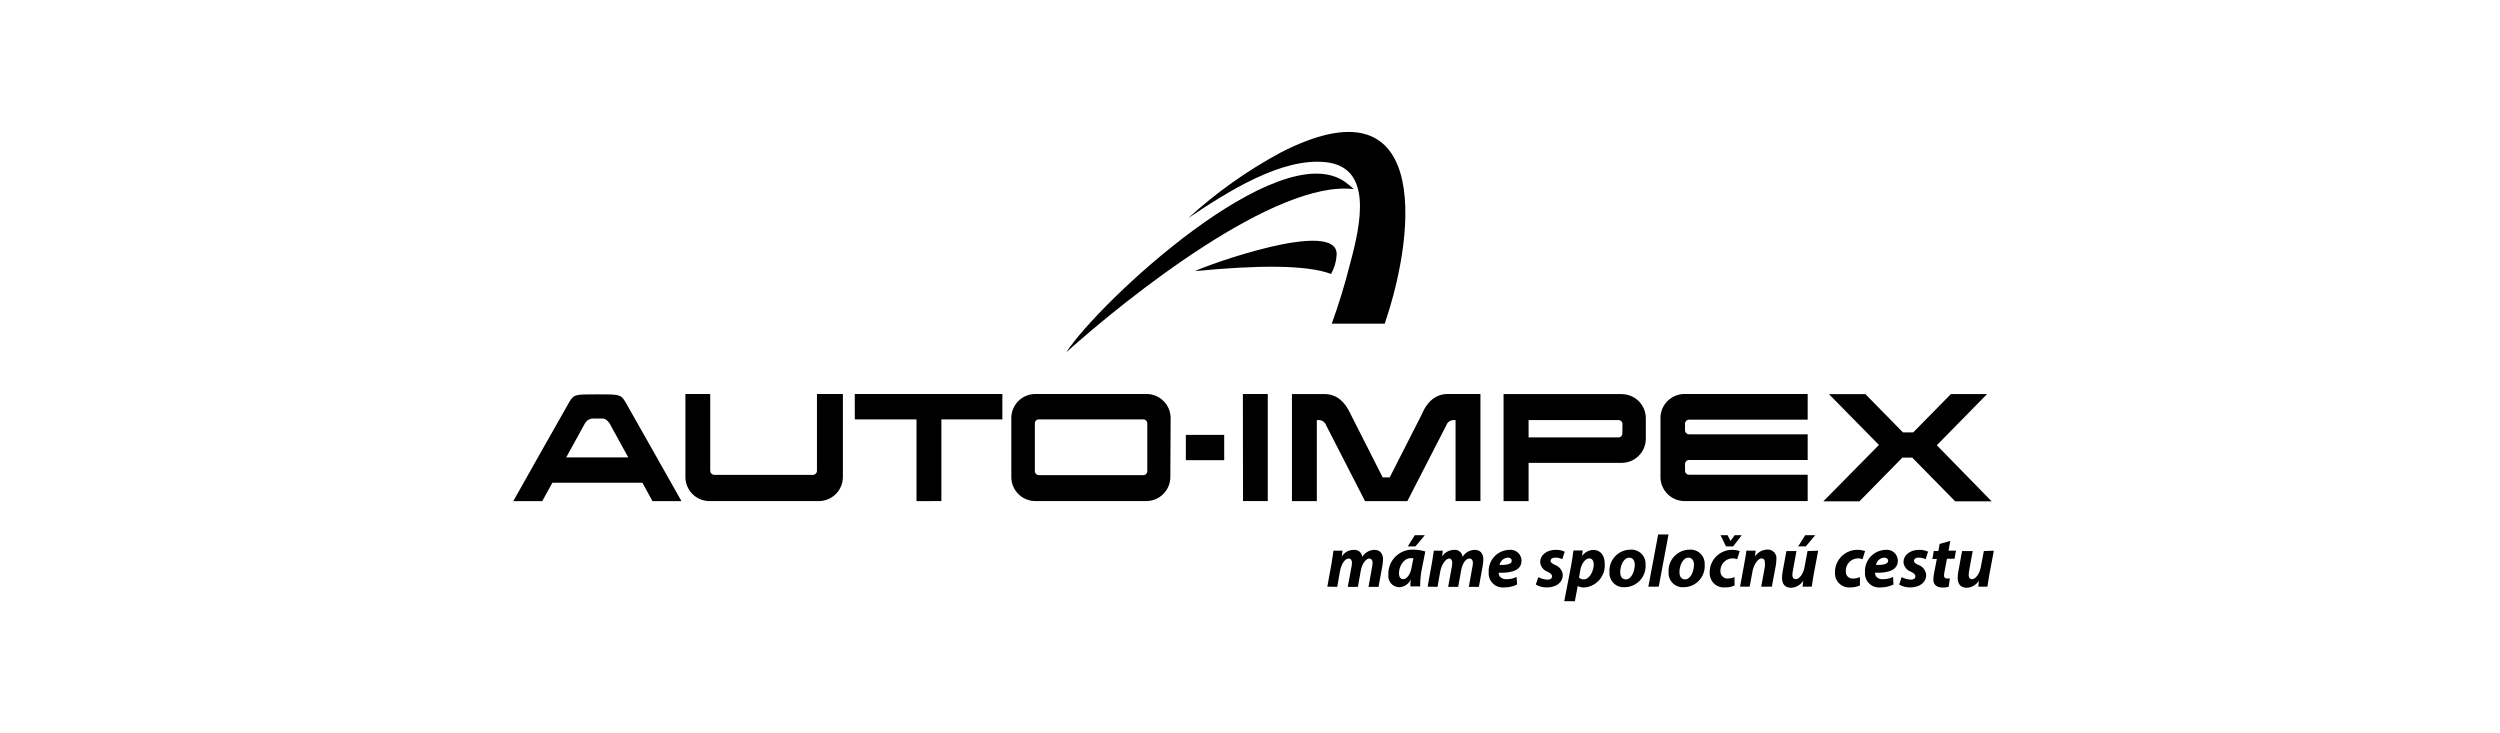 <svg width="341" height="100" viewBox="0 0 341 100" fill="none" xmlns="http://www.w3.org/2000/svg">
<g clip-path="url(#clip0_2044_77879)">
<path d="M264.182 60.731L271.038 53.75H266.105L260.961 58.981H259.567L254.442 53.76H249.471L256.288 60.692C254.115 62.913 250.307 66.74 248.701 68.384H253.624L259.49 62.413H260.826L266.692 68.384H271.663L264.182 60.731ZM226.49 56.807V65.221C226.531 66.056 226.89 66.844 227.491 67.425C228.093 68.005 228.894 68.335 229.73 68.346H246.567V64.75H230.384C230.238 64.747 230.098 64.687 229.996 64.583C229.893 64.479 229.836 64.338 229.836 64.192V63.298C229.836 63.152 229.893 63.011 229.996 62.907C230.098 62.803 230.238 62.743 230.384 62.74H246.567V59.24H230.384C230.238 59.238 230.098 59.178 229.996 59.074C229.893 58.969 229.836 58.829 229.836 58.683V57.798C229.836 57.652 229.893 57.511 229.996 57.407C230.098 57.303 230.238 57.243 230.384 57.24H246.567V53.74H229.73C228.903 53.751 228.111 54.072 227.51 54.64C226.91 55.209 226.545 55.983 226.49 56.807ZM221.288 59.115C221.289 59.187 221.276 59.258 221.25 59.324C221.223 59.391 221.184 59.451 221.134 59.502C221.084 59.553 221.024 59.594 220.958 59.621C220.892 59.649 220.821 59.663 220.749 59.663H208.499V57.298H220.769C220.841 57.299 220.912 57.315 220.978 57.343C221.044 57.372 221.103 57.413 221.153 57.465C221.203 57.517 221.243 57.578 221.269 57.645C221.296 57.712 221.308 57.784 221.307 57.856L221.288 59.115ZM221.211 53.75H205.086V68.356H208.499V63.135H221.23C222.102 63.124 222.934 62.77 223.544 62.148C224.155 61.527 224.495 60.689 224.49 59.817V57.077C224.494 56.645 224.412 56.217 224.251 55.816C224.089 55.416 223.85 55.051 223.547 54.743C223.244 54.435 222.884 54.19 222.486 54.021C222.089 53.852 221.662 53.763 221.23 53.76M194.009 56.365L189.557 65.115H188.596L184.163 56.365C183.499 54.961 182.451 53.75 180.653 53.75H176.221V68.356H179.615V57.298H179.798C180.032 57.281 180.265 57.341 180.461 57.469C180.658 57.598 180.807 57.788 180.884 58.01L186.192 68.356H191.961L197.278 58.01C197.354 57.787 197.503 57.596 197.7 57.467C197.896 57.338 198.13 57.279 198.365 57.298H198.538V68.346H201.932V53.74H197.5C195.701 53.74 194.615 54.952 194 56.356M169.548 68.346H172.923V53.74H169.528L169.548 68.346Z" fill="black"/>
<path d="M181.049 80.019L181.645 76.711C181.751 76.086 181.828 75.548 181.885 75.115H183.116L183.02 75.904C183.194 75.625 183.437 75.396 183.724 75.238C184.012 75.079 184.336 74.998 184.664 75C184.803 74.987 184.942 75.001 185.075 75.043C185.208 75.084 185.331 75.151 185.438 75.241C185.544 75.33 185.632 75.44 185.696 75.564C185.759 75.688 185.798 75.823 185.809 75.961C185.982 75.676 186.224 75.438 186.513 75.27C186.802 75.102 187.128 75.009 187.462 75C188.212 75 188.645 75.481 188.645 76.317C188.638 76.601 188.609 76.884 188.558 77.163L188.03 80.048H186.664L187.145 77.365C187.19 77.169 187.215 76.97 187.222 76.769C187.222 76.423 187.068 76.183 186.732 76.183C186.395 76.183 185.77 76.836 185.616 77.817L185.212 80.048H183.837L184.337 77.346C184.377 77.163 184.399 76.976 184.405 76.788C184.405 76.461 184.289 76.183 183.953 76.183C183.462 76.183 182.991 76.875 182.789 77.836L182.395 80.048L181.049 80.019Z" fill="black"/>
<path d="M194.346 73L193.067 74.529H192.019L192.98 73H194.346ZM192.788 76.135C192.66 76.124 192.532 76.124 192.404 76.135C191.442 76.135 190.817 77.279 190.817 78.192C190.817 78.673 191.009 79 191.404 79C191.798 79 192.365 78.51 192.557 77.308L192.788 76.135ZM192.375 79.981C192.375 79.683 192.375 79.356 192.442 79.019C192.302 79.333 192.076 79.601 191.79 79.792C191.504 79.982 191.17 80.088 190.827 80.096C190.616 80.09 190.409 80.04 190.219 79.949C190.029 79.857 189.86 79.728 189.723 79.567C189.587 79.407 189.485 79.22 189.425 79.018C189.365 78.816 189.348 78.603 189.375 78.394C189.354 77.938 189.429 77.482 189.595 77.056C189.761 76.63 190.014 76.243 190.338 75.921C190.662 75.599 191.05 75.348 191.477 75.184C191.904 75.021 192.36 74.948 192.817 74.971C193.358 74.976 193.896 75.06 194.413 75.221L193.903 77.779C193.769 78.508 193.704 79.249 193.711 79.991L192.375 79.981Z" fill="black"/>
<path d="M194.73 80.019L195.327 76.711C195.432 76.086 195.509 75.548 195.577 75.115H196.798L196.702 75.904C196.88 75.627 197.125 75.399 197.413 75.241C197.702 75.083 198.026 75 198.355 75C198.493 74.987 198.633 75.001 198.765 75.043C198.897 75.084 199.02 75.152 199.125 75.241C199.231 75.331 199.318 75.441 199.381 75.564C199.443 75.688 199.48 75.823 199.49 75.961C199.663 75.676 199.906 75.438 200.195 75.27C200.483 75.102 200.81 75.009 201.144 75C201.894 75 202.327 75.481 202.327 76.317C202.319 76.601 202.29 76.884 202.24 77.163L201.721 80.048H200.346L200.827 77.365C200.876 77.17 200.902 76.97 200.903 76.769C200.903 76.423 200.75 76.183 200.423 76.183C199.942 76.183 199.461 76.836 199.298 77.817L198.894 80.048H197.528L198.019 77.346C198.059 77.163 198.081 76.976 198.086 76.788C198.086 76.461 197.98 76.183 197.634 76.183C197.288 76.183 196.673 76.875 196.471 77.836L196.077 80.048L194.73 80.019Z" fill="black"/>
<path d="M206.202 76.471C206.202 76.231 206.009 76.058 205.683 76.058C205.407 76.072 205.144 76.179 204.937 76.363C204.731 76.546 204.594 76.795 204.548 77.068C205.654 77.068 206.202 76.923 206.202 76.481V76.471ZM206.933 79.731C206.375 80 205.763 80.135 205.144 80.125C204.865 80.15 204.583 80.114 204.319 80.018C204.056 79.923 203.816 79.771 203.617 79.573C203.418 79.375 203.265 79.136 203.169 78.873C203.072 78.609 203.034 78.328 203.058 78.048C203.036 77.662 203.091 77.276 203.222 76.912C203.352 76.548 203.554 76.214 203.816 75.93C204.078 75.645 204.394 75.416 204.746 75.257C205.098 75.097 205.479 75.01 205.865 75C206.074 74.974 206.286 74.993 206.487 75.055C206.688 75.117 206.874 75.221 207.032 75.36C207.19 75.499 207.317 75.67 207.404 75.862C207.492 76.053 207.537 76.261 207.538 76.471C207.538 77.721 206.346 78.173 204.413 78.125C204.417 78.302 204.467 78.474 204.558 78.625C204.676 78.76 204.826 78.864 204.993 78.93C205.16 78.995 205.341 79.019 205.519 79C205.986 79.005 206.447 78.9 206.865 78.693L206.933 79.731Z" fill="black"/>
<path d="M209.827 78.721C210.217 78.926 210.646 79.044 211.086 79.067C211.49 79.067 211.702 78.865 211.702 78.625C211.702 78.385 211.538 78.212 211.096 77.99C210.819 77.892 210.576 77.717 210.395 77.486C210.214 77.254 210.104 76.975 210.077 76.683C210.077 75.721 210.952 75 212.192 75C212.619 74.983 213.045 75.069 213.432 75.25L213.096 76.279C212.797 76.13 212.468 76.054 212.134 76.058C211.759 76.058 211.5 76.231 211.5 76.49C211.5 76.75 211.702 76.856 212.096 77.048C212.383 77.148 212.636 77.328 212.825 77.566C213.014 77.805 213.131 78.092 213.163 78.394C213.163 79.51 212.202 80.135 210.961 80.125C210.441 80.129 209.929 79.993 209.48 79.731L209.827 78.721Z" fill="black"/>
<path d="M215.384 78.788C215.47 78.869 215.572 78.933 215.682 78.974C215.793 79.015 215.911 79.034 216.029 79.029C216.788 79.029 217.384 77.933 217.384 76.971C217.384 76.577 217.221 76.163 216.759 76.163C216.298 76.163 215.74 76.779 215.557 77.74L215.384 78.788ZM213.365 82L214.327 77.01C214.433 76.423 214.557 75.577 214.615 75.087H215.884L215.798 75.836C215.971 75.587 216.2 75.382 216.468 75.238C216.735 75.095 217.033 75.016 217.336 75.01C218.384 75.01 218.884 75.865 218.884 76.865C218.917 77.263 218.871 77.664 218.749 78.044C218.626 78.424 218.429 78.776 218.17 79.08C217.911 79.384 217.594 79.633 217.238 79.814C216.882 79.995 216.494 80.104 216.096 80.135C215.786 80.144 215.478 80.075 215.202 79.933L214.808 82.01L213.365 82Z" fill="black"/>
<path d="M221 78.067C221 78.644 221.279 79.029 221.769 79.029C222.548 79.029 222.981 77.875 222.981 77.029C222.981 76.577 222.798 76.067 222.221 76.067C221.404 76.067 220.991 77.279 221 78.038M224.452 76.99C224.483 77.387 224.431 77.786 224.299 78.162C224.168 78.538 223.961 78.883 223.69 79.174C223.419 79.466 223.09 79.699 222.725 79.857C222.36 80.016 221.966 80.097 221.567 80.096C221.297 80.112 221.026 80.072 220.773 79.977C220.519 79.881 220.289 79.733 220.096 79.543C219.904 79.352 219.754 79.123 219.656 78.87C219.558 78.618 219.515 78.347 219.529 78.077C219.498 77.68 219.55 77.281 219.682 76.905C219.813 76.529 220.021 76.184 220.292 75.892C220.563 75.601 220.891 75.368 221.256 75.21C221.621 75.051 222.015 74.97 222.414 74.971C222.684 74.954 222.955 74.995 223.208 75.09C223.462 75.186 223.693 75.334 223.885 75.524C224.077 75.715 224.227 75.944 224.325 76.197C224.423 76.449 224.466 76.72 224.452 76.99Z" fill="black"/>
<path d="M224.837 80.019L226.173 72.904H227.587L226.25 80.019H224.837Z" fill="black"/>
<path d="M229.077 78.067C229.077 78.644 229.356 79.029 229.846 79.029C230.625 79.029 231.058 77.875 231.058 77.029C231.058 76.577 230.866 76.067 230.298 76.067C229.481 76.067 229.068 77.279 229.077 78.038M232.519 76.99C232.55 77.387 232.498 77.786 232.367 78.162C232.236 78.538 232.028 78.883 231.757 79.174C231.486 79.466 231.157 79.699 230.792 79.857C230.427 80.016 230.033 80.097 229.635 80.096C229.364 80.112 229.094 80.072 228.84 79.977C228.587 79.881 228.356 79.733 228.164 79.543C227.971 79.352 227.821 79.123 227.723 78.87C227.626 78.618 227.582 78.347 227.596 78.077C227.566 77.68 227.618 77.281 227.749 76.905C227.88 76.529 228.088 76.184 228.359 75.892C228.63 75.601 228.958 75.368 229.324 75.21C229.689 75.051 230.083 74.97 230.481 74.971C230.751 74.954 231.022 74.995 231.276 75.09C231.529 75.186 231.76 75.334 231.952 75.524C232.145 75.715 232.295 75.944 232.393 76.197C232.49 76.449 232.534 76.72 232.519 76.99Z" fill="black"/>
<path d="M235.423 74.529L234.682 73H235.644L236.038 73.789L236.615 73H237.576L236.394 74.529H235.423ZM236.596 79.866C236.165 80.051 235.699 80.139 235.23 80.125C234.962 80.14 234.692 80.099 234.441 80.003C234.189 79.908 233.96 79.761 233.769 79.571C233.578 79.382 233.428 79.155 233.331 78.904C233.233 78.653 233.189 78.385 233.201 78.116C233.192 77.702 233.267 77.291 233.421 76.908C233.576 76.525 233.807 76.177 234.1 75.885C234.393 75.594 234.743 75.365 235.127 75.213C235.511 75.061 235.923 74.988 236.336 75C236.663 75.001 236.988 75.057 237.297 75.164L236.951 76.279C236.744 76.193 236.522 76.151 236.298 76.154C236.071 76.161 235.848 76.214 235.642 76.309C235.437 76.404 235.252 76.539 235.1 76.707C234.947 76.875 234.83 77.072 234.755 77.285C234.68 77.499 234.649 77.726 234.663 77.952C234.663 78.207 234.764 78.452 234.945 78.632C235.125 78.812 235.369 78.914 235.624 78.914C235.956 78.916 236.284 78.848 236.586 78.712L236.596 79.866Z" fill="black"/>
<path d="M237.346 80.019L237.951 76.712C238.076 76.087 238.153 75.548 238.211 75.115H239.471L239.375 75.923C239.553 75.634 239.802 75.394 240.098 75.226C240.394 75.058 240.727 74.967 241.067 74.962C241.24 74.951 241.414 74.98 241.575 75.045C241.737 75.11 241.881 75.21 241.999 75.338C242.117 75.466 242.205 75.618 242.256 75.784C242.308 75.95 242.322 76.126 242.298 76.298C242.29 76.578 242.264 76.858 242.221 77.135L241.682 80.019H240.23L240.73 77.298C240.745 77.116 240.745 76.932 240.73 76.75C240.73 76.404 240.615 76.163 240.259 76.163C239.903 76.163 239.298 76.76 239.057 77.846L238.653 80.019H237.346Z" fill="black"/>
<path d="M247.596 73L246.317 74.529H245.269L246.231 73H247.596ZM248 75.116L247.375 78.423C247.26 79.048 247.192 79.577 247.125 80.019H245.875L245.962 79.212C245.782 79.494 245.537 79.729 245.248 79.897C244.958 80.064 244.632 80.159 244.298 80.173C243.529 80.173 243.067 79.731 243.067 78.798C243.07 78.498 243.102 78.198 243.164 77.904L243.664 75.164H245.039L244.558 77.789C244.511 78 244.485 78.216 244.481 78.433C244.481 78.75 244.606 79 244.971 79C245.337 79 245.933 78.414 246.125 77.433L246.548 75.164L248 75.116Z" fill="black"/>
<path d="M253.693 79.865C253.259 80.051 252.79 80.14 252.318 80.125C252.049 80.14 251.78 80.099 251.529 80.003C251.277 79.908 251.048 79.76 250.857 79.571C250.666 79.382 250.516 79.154 250.419 78.903C250.321 78.653 250.277 78.384 250.289 78.115C250.28 77.701 250.355 77.289 250.51 76.905C250.665 76.521 250.897 76.173 251.191 75.881C251.485 75.59 251.836 75.361 252.222 75.21C252.607 75.058 253.019 74.987 253.433 75C253.761 74.999 254.086 75.055 254.395 75.163L254.049 76.279C253.845 76.193 253.626 76.15 253.405 76.154C253.178 76.161 252.955 76.214 252.75 76.309C252.544 76.404 252.359 76.539 252.207 76.707C252.054 76.874 251.937 77.071 251.862 77.285C251.787 77.499 251.756 77.726 251.77 77.952C251.762 78.08 251.781 78.209 251.826 78.329C251.871 78.45 251.942 78.559 252.033 78.651C252.124 78.742 252.233 78.812 252.354 78.857C252.474 78.903 252.603 78.922 252.732 78.913C253.063 78.917 253.391 78.848 253.693 78.711V79.865Z" fill="black"/>
<path d="M257.539 76.471C257.539 76.231 257.337 76.058 257.019 76.058C256.743 76.07 256.479 76.177 256.272 76.361C256.066 76.545 255.929 76.794 255.885 77.068C256.991 77.068 257.539 76.923 257.539 76.481V76.471ZM258.269 79.731C257.712 79.999 257.1 80.134 256.481 80.125C256.201 80.152 255.918 80.116 255.653 80.021C255.388 79.927 255.147 79.775 254.947 79.577C254.748 79.379 254.594 79.139 254.496 78.875C254.399 78.611 254.361 78.329 254.385 78.048C254.363 77.662 254.418 77.276 254.549 76.912C254.679 76.548 254.881 76.214 255.143 75.93C255.405 75.645 255.721 75.416 256.073 75.257C256.426 75.097 256.806 75.01 257.193 75C257.401 74.974 257.613 74.993 257.814 75.055C258.016 75.117 258.201 75.221 258.359 75.36C258.517 75.499 258.644 75.67 258.732 75.862C258.819 76.053 258.864 76.261 258.866 76.471C258.866 77.721 257.673 78.173 255.75 78.125C255.754 78.302 255.804 78.474 255.894 78.625C256.011 78.763 256.16 78.869 256.328 78.934C256.496 79 256.677 79.022 256.856 79C257.326 79.005 257.79 78.9 258.212 78.693L258.269 79.731Z" fill="black"/>
<path d="M259.385 78.721C259.778 78.927 260.211 79.045 260.655 79.067C261.049 79.067 261.26 78.865 261.26 78.625C261.26 78.384 261.107 78.211 260.664 77.99C260.385 77.895 260.139 77.721 259.956 77.489C259.774 77.256 259.662 76.977 259.635 76.682C259.635 75.721 260.51 75 261.751 75C262.178 74.981 262.604 75.067 262.991 75.25L262.655 76.279C262.356 76.13 262.027 76.054 261.693 76.058C261.318 76.058 261.068 76.231 261.068 76.49C261.068 76.75 261.26 76.856 261.655 77.048C261.943 77.148 262.197 77.327 262.388 77.565C262.578 77.803 262.698 78.091 262.732 78.394C262.732 79.509 261.77 80.134 260.52 80.125C260.002 80.133 259.493 79.997 259.049 79.731L259.385 78.721Z" fill="black"/>
<path d="M266.019 73.779L265.779 75.115H266.798L266.596 76.212H265.567L265.25 77.875C265.203 78.077 265.174 78.283 265.164 78.491C265.156 78.546 265.161 78.602 265.178 78.655C265.196 78.708 265.225 78.757 265.264 78.796C265.303 78.836 265.351 78.867 265.403 78.885C265.456 78.904 265.512 78.91 265.567 78.904C265.699 78.914 265.831 78.914 265.962 78.904L265.798 80.039C265.526 80.116 265.244 80.151 264.962 80.144C264.116 80.144 263.712 79.692 263.712 79.087C263.715 78.78 263.747 78.474 263.808 78.173L264.183 76.25H263.577L263.769 75.154H264.394L264.568 74.192L266.019 73.779Z" fill="black"/>
<path d="M271.962 75.115L271.337 78.423C271.222 79.048 271.154 79.577 271.087 80.019H269.837L269.924 79.211C269.744 79.494 269.499 79.729 269.21 79.896C268.92 80.064 268.594 80.159 268.26 80.173C267.491 80.173 267.029 79.731 267.029 78.798C267.031 78.497 267.064 78.198 267.125 77.904L267.625 75.163H269.077L268.597 77.788C268.557 78.001 268.535 78.216 268.529 78.433C268.529 78.75 268.645 79 269.01 79C269.376 79 269.972 78.413 270.164 77.433L270.597 75.163L271.962 75.115Z" fill="black"/>
<path d="M162.067 29.759C165.889 26.269 170.126 23.262 174.683 20.808C194.721 10.529 193.452 30.759 188.875 44.144H181.654C182.626 41.461 183.461 38.73 184.154 35.961C185.635 30.5 187.269 22.827 180.865 22.125C174.808 21.452 167.404 26.163 162.067 29.759Z" fill="black"/>
<path d="M163.02 36.981C171.25 36.173 178.154 36.077 181.558 37.365C182.002 36.575 182.261 35.694 182.318 34.788C182.635 29.596 164.116 36.337 163.02 36.981Z" fill="black"/>
<path d="M184.654 25.798C174.077 24.5 154.029 40.337 145.442 48.048C149.933 41.173 174.289 18.471 183.423 24.779C183.857 25.089 184.268 25.429 184.654 25.798Z" fill="black"/>
<path d="M136.722 53.74H116.587L116.597 57.202H125.01V68.356L128.404 68.346V57.202H136.722V53.74Z" fill="black"/>
<path d="M77.231 62.385L79.779 57.76C79.876 57.581 80.014 57.427 80.181 57.31C80.347 57.193 80.539 57.117 80.741 57.087H82.192C82.75 57.087 83.154 57.76 83.154 57.76L85.692 62.385H77.231ZM89 68.356H92.952C92.952 68.356 85.5 55.144 85.26 54.75C84.644 53.789 84.442 53.789 81.462 53.789C78.481 53.789 78.308 53.789 77.702 54.75C77.452 55.144 70.01 68.356 70.01 68.356H73.962L75.346 65.846H87.625L89 68.356Z" fill="black"/>
<path d="M111.433 53.74V64.221C111.433 64.366 111.375 64.506 111.272 64.609C111.169 64.711 111.03 64.769 110.885 64.769H97.423C97.278 64.767 97.141 64.708 97.038 64.606C96.936 64.504 96.878 64.366 96.875 64.221V53.74H93.49V65.029C93.485 65.461 93.566 65.89 93.727 66.291C93.888 66.692 94.127 67.057 94.43 67.365C94.733 67.674 95.094 67.919 95.492 68.087C95.89 68.256 96.318 68.344 96.75 68.346H111.712C112.143 68.342 112.57 68.253 112.968 68.085C113.365 67.916 113.726 67.671 114.028 67.362C114.331 67.054 114.57 66.69 114.732 66.289C114.894 65.889 114.975 65.46 114.971 65.029V53.74H111.433Z" fill="black"/>
<path d="M156.491 64.26C156.492 64.331 156.479 64.402 156.452 64.469C156.426 64.535 156.386 64.595 156.336 64.647C156.286 64.698 156.226 64.738 156.161 64.766C156.095 64.793 156.024 64.808 155.952 64.808H141.693C141.621 64.806 141.55 64.791 141.484 64.762C141.418 64.734 141.358 64.692 141.308 64.64C141.258 64.588 141.219 64.527 141.192 64.46C141.166 64.393 141.153 64.322 141.154 64.25V57.75C141.153 57.678 141.166 57.607 141.192 57.541C141.219 57.474 141.258 57.414 141.308 57.363C141.359 57.312 141.418 57.271 141.484 57.244C141.55 57.216 141.621 57.202 141.693 57.202H155.952C156.096 57.204 156.233 57.263 156.334 57.366C156.434 57.468 156.491 57.606 156.491 57.75V64.26ZM159.673 57.058C159.677 56.626 159.596 56.197 159.434 55.797C159.272 55.397 159.033 55.032 158.731 54.724C158.428 54.416 158.068 54.17 157.67 54.002C157.272 53.833 156.846 53.744 156.414 53.74H141.193C140.761 53.744 140.335 53.833 139.938 54.002C139.541 54.171 139.181 54.416 138.879 54.724C138.577 55.032 138.339 55.397 138.178 55.798C138.018 56.198 137.938 56.626 137.943 57.058V65.029C137.938 65.46 138.018 65.888 138.178 66.289C138.339 66.689 138.577 67.054 138.879 67.362C139.181 67.67 139.541 67.916 139.938 68.085C140.335 68.253 140.761 68.342 141.193 68.346H156.375C156.807 68.342 157.234 68.253 157.632 68.085C158.029 67.916 158.39 67.671 158.692 67.362C158.995 67.054 159.234 66.69 159.396 66.289C159.557 65.889 159.639 65.46 159.635 65.029L159.673 57.058Z" fill="black"/>
<path d="M166.981 59.317H161.75V62.769H166.981V59.317Z" fill="black"/>
</g>
<defs>
<clipPath id="clip0_2044_77879">
<rect width="201.961" height="64" fill="white" transform="translate(70 18)"/>
</clipPath>
</defs>
</svg>
